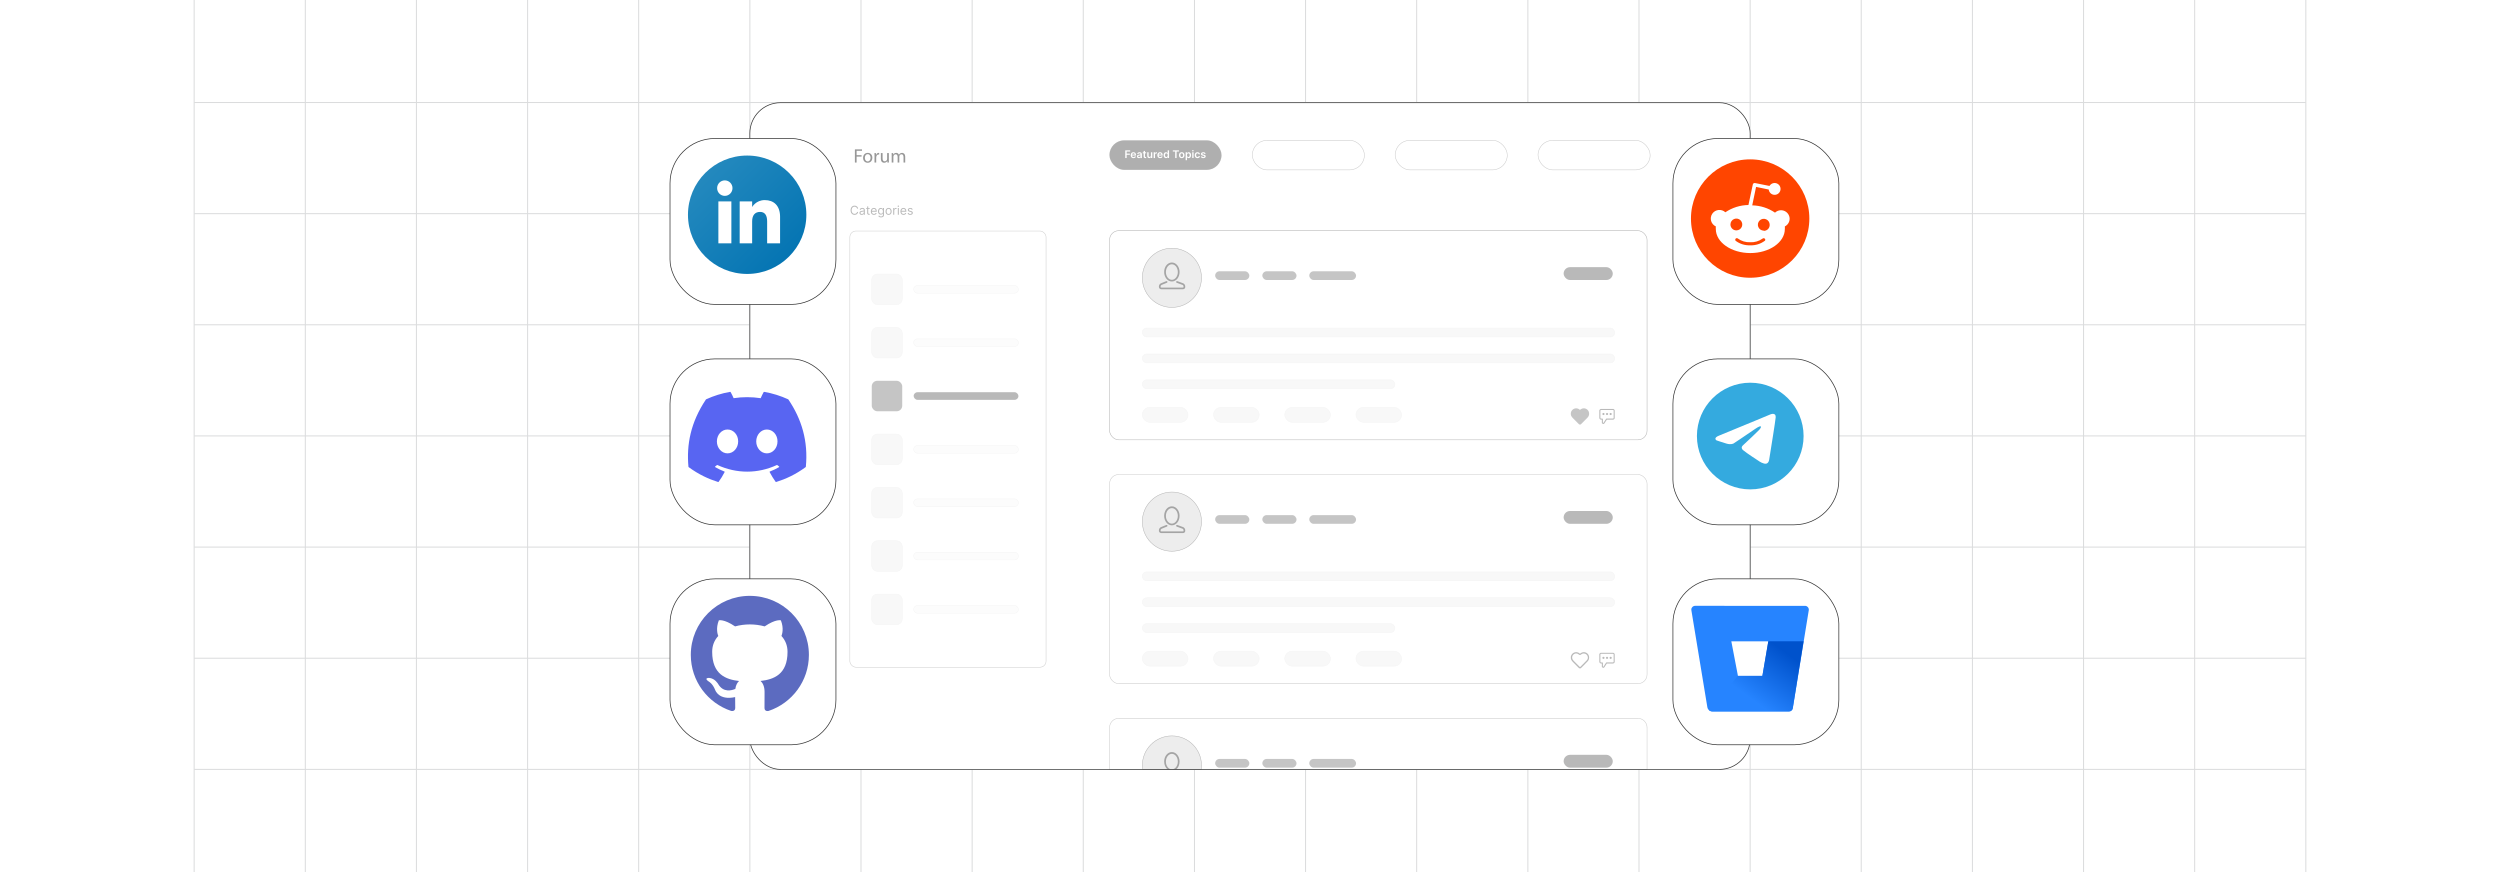 <?xml version="1.0" encoding="UTF-8"?><svg id="Layer_1" xmlns="http://www.w3.org/2000/svg" xmlns:xlink="http://www.w3.org/1999/xlink" viewBox="0 0 860 300"><defs><clipPath id="clippath"><rect y="-.038" width="860" height="300.076" fill="none" stroke-width="0"/></clipPath><filter id="drop-shadow-1" filterUnits="userSpaceOnUse"><feOffset dx="2" dy="2"/><feGaussianBlur result="blur" stdDeviation="3"/><feFlood flood-color="#333" flood-opacity=".07"/><feComposite in2="blur" operator="in"/><feComposite in="SourceGraphic"/></filter><filter id="drop-shadow-2" filterUnits="userSpaceOnUse"><feOffset dx="2" dy="2"/><feGaussianBlur result="blur-2" stdDeviation="3"/><feFlood flood-color="#333" flood-opacity=".07"/><feComposite in2="blur-2" operator="in"/><feComposite in="SourceGraphic"/></filter><filter id="drop-shadow-3" filterUnits="userSpaceOnUse"><feOffset dx="2" dy="2"/><feGaussianBlur result="blur-3" stdDeviation="3"/><feFlood flood-color="#333" flood-opacity=".07"/><feComposite in2="blur-3" operator="in"/><feComposite in="SourceGraphic"/></filter><filter id="drop-shadow-4" filterUnits="userSpaceOnUse"><feOffset dx="2" dy="2"/><feGaussianBlur result="blur-4" stdDeviation="3"/><feFlood flood-color="#333" flood-opacity=".07"/><feComposite in2="blur-4" operator="in"/><feComposite in="SourceGraphic"/></filter><filter id="drop-shadow-5" filterUnits="userSpaceOnUse"><feOffset dx="2" dy="2"/><feGaussianBlur result="blur-5" stdDeviation="3"/><feFlood flood-color="#333" flood-opacity=".07"/><feComposite in2="blur-5" operator="in"/><feComposite in="SourceGraphic"/></filter><filter id="drop-shadow-6" filterUnits="userSpaceOnUse"><feOffset dx="2" dy="2"/><feGaussianBlur result="blur-6" stdDeviation="3"/><feFlood flood-color="#333" flood-opacity=".07"/><feComposite in2="blur-6" operator="in"/><feComposite in="SourceGraphic"/></filter><linearGradient id="linear-gradient" x1="-1040.337" y1="964.977" x2="-1040.347" y2="964.967" gradientTransform="translate(2077795.439 1428684.473) scale(1996.634 -1480.305)" gradientUnits="userSpaceOnUse"><stop offset=".18" stop-color="#0052cc"/><stop offset="1" stop-color="#2684ff"/></linearGradient><linearGradient id="linear-gradient-2" x1="-1834.115" y1="-148.274" x2="-1828.379" y2="-154.01" gradientTransform="translate(9450.933 -684.945) scale(5.021 -5.021)" gradientUnits="userSpaceOnUse"><stop offset="0" stop-color="#2489be"/><stop offset="1" stop-color="#0575b3"/></linearGradient></defs><rect y="0" width="860" height="300" rx="5" ry="5" fill="#fff" stroke-width="0"/><rect y="0" width="860" height="300" rx="5" ry="5" fill="#fff" stroke-width="0"/><rect width="860" height="300" rx="5" ry="5" fill="#fff" stroke-width="0"/><rect width="860" height="300" rx="5" ry="5" fill="#fff" stroke-width="0"/><g clip-path="url(#clippath)"><rect y="-.038" width="860" height="300" rx="5" ry="5" fill="#fff" stroke-width="0"/><rect x="66.787" y="-2.966" width="726.419" height="305.872" fill="none" stroke="#dbdcdd" stroke-miterlimit="10" stroke-width=".353"/><polyline points="66.791 264.672 105.02 264.672 143.248 264.672 143.265 264.672 181.493 264.672 219.705 264.672 219.721 264.672 257.95 264.672 296.178 264.672 296.195 264.672 334.423 264.672 372.651 264.672 410.896 264.672 449.108 264.672 487.337 264.672 487.353 264.672 525.581 264.672 563.81 264.672 563.826 264.672 602.054 264.672 640.267 264.672 640.283 264.672 678.511 264.672 716.74 264.672 754.968 264.672 754.984 264.672 793.213 264.672" fill="none" stroke="#dbdcdd" stroke-miterlimit="10" stroke-width=".353"/><polyline points="66.791 226.428 105.02 226.428 143.248 226.428 143.265 226.428 181.493 226.428 219.705 226.428 219.721 226.428 257.95 226.428 296.178 226.428 296.195 226.428 334.423 226.428 372.651 226.428 410.896 226.428 449.108 226.428 487.337 226.428 487.353 226.428 525.581 226.428 563.81 226.428 563.826 226.428 602.054 226.428 640.267 226.428 640.283 226.428 678.511 226.428 716.74 226.428 754.968 226.428 754.984 226.428 793.213 226.428" fill="none" stroke="#dbdcdd" stroke-miterlimit="10" stroke-width=".353"/><polyline points="66.791 188.199 105.02 188.199 143.248 188.199 143.265 188.199 181.493 188.199 219.705 188.199 219.721 188.199 257.95 188.199 296.178 188.199 296.195 188.199 334.423 188.199 372.651 188.199 410.896 188.199 449.108 188.199 487.337 188.199 487.353 188.199 525.581 188.199 563.81 188.199 563.826 188.199 602.054 188.199 640.267 188.199 640.283 188.199 678.511 188.199 716.74 188.199 754.968 188.199 754.984 188.199 793.213 188.199" fill="none" stroke="#dbdcdd" stroke-miterlimit="10" stroke-width=".353"/><polyline points="66.791 149.954 105.02 149.954 143.248 149.954 143.265 149.954 181.493 149.954 219.705 149.954 219.721 149.954 257.95 149.954 296.178 149.954 296.195 149.954 334.423 149.954 372.651 149.954 410.896 149.954 449.108 149.954 487.337 149.954 487.353 149.954 525.581 149.954 563.81 149.954 563.826 149.954 602.054 149.954 640.267 149.954 640.283 149.954 678.511 149.954 716.74 149.954 754.968 149.954 754.984 149.954 793.213 149.954" fill="none" stroke="#dbdcdd" stroke-miterlimit="10" stroke-width=".353"/><polyline points="66.791 111.726 105.02 111.726 143.248 111.726 143.265 111.726 181.493 111.726 219.705 111.726 219.721 111.726 257.95 111.726 296.178 111.726 296.195 111.726 334.423 111.726 372.651 111.726 410.896 111.726 449.108 111.726 487.337 111.726 487.353 111.726 525.581 111.726 563.81 111.726 563.826 111.726 602.054 111.726 640.267 111.726 640.283 111.726 678.511 111.726 716.74 111.726 754.968 111.726 754.984 111.726 793.213 111.726" fill="none" stroke="#dbdcdd" stroke-miterlimit="10" stroke-width=".353"/><polyline points="66.791 73.498 105.02 73.498 143.248 73.498 143.265 73.498 181.493 73.498 219.705 73.498 219.721 73.498 257.95 73.498 296.178 73.498 296.195 73.498 334.423 73.498 372.651 73.498 410.896 73.498 449.108 73.498 487.337 73.498 487.353 73.498 525.581 73.498 563.81 73.498 563.826 73.498 602.054 73.498 640.267 73.498 640.283 73.498 678.511 73.498 716.74 73.498 754.968 73.498 754.984 73.498 793.213 73.498" fill="none" stroke="#dbdcdd" stroke-miterlimit="10" stroke-width=".353"/><polyline points="66.791 35.269 105.02 35.269 143.248 35.269 143.265 35.269 181.493 35.269 219.705 35.269 219.721 35.269 257.95 35.269 296.178 35.269 296.195 35.269 334.423 35.269 372.651 35.269 410.896 35.269 449.108 35.269 487.337 35.269 487.353 35.269 525.581 35.269 563.81 35.269 563.826 35.269 602.054 35.269 640.267 35.269 640.283 35.269 678.511 35.269 716.74 35.269 754.968 35.269 754.984 35.269 793.213 35.269" fill="none" stroke="#dbdcdd" stroke-miterlimit="10" stroke-width=".353"/><polyline points="754.966 -2.982 754.966 -2.966 754.966 35.273 754.966 73.498 754.966 111.722 754.966 111.738 754.966 149.947 754.966 188.202 754.966 226.427 754.966 264.666 754.966 302.906" fill="none" stroke="#dbdcdd" stroke-miterlimit="10" stroke-width=".353"/><polyline points="716.742 -2.982 716.742 -2.966 716.742 35.273 716.742 73.498 716.742 111.722 716.742 111.738 716.742 149.947 716.742 188.202 716.742 226.427 716.742 264.666 716.742 302.906" fill="none" stroke="#dbdcdd" stroke-miterlimit="10" stroke-width=".353"/><polyline points="678.517 -2.982 678.517 -2.966 678.517 35.273 678.517 73.498 678.517 111.722 678.517 111.738 678.517 149.947 678.517 188.202 678.517 226.427 678.517 264.666 678.517 302.906" fill="none" stroke="#dbdcdd" stroke-miterlimit="10" stroke-width=".353"/><polyline points="640.262 -2.982 640.262 -2.966 640.262 35.273 640.262 73.498 640.262 111.722 640.262 111.738 640.262 149.947 640.262 188.202 640.262 226.427 640.262 264.666 640.262 302.906" fill="none" stroke="#dbdcdd" stroke-miterlimit="10" stroke-width=".353"/><polyline points="602.053 -2.982 602.053 -2.966 602.053 35.273 602.053 73.498 602.053 111.722 602.053 111.738 602.053 149.947 602.053 188.202 602.053 226.427 602.053 264.666 602.053 302.906" fill="none" stroke="#dbdcdd" stroke-miterlimit="10" stroke-width=".353"/><polyline points="563.813 -2.982 563.813 -2.966 563.813 35.273 563.813 73.498 563.813 111.722 563.813 111.738 563.813 149.947 563.813 188.202 563.813 226.427 563.813 264.666 563.813 302.906" fill="none" stroke="#dbdcdd" stroke-miterlimit="10" stroke-width=".353"/><polyline points="525.588 -2.982 525.588 -2.966 525.588 35.273 525.588 73.498 525.588 111.722 525.588 111.738 525.588 149.947 525.588 188.202 525.588 226.427 525.588 264.666 525.588 302.906" fill="none" stroke="#dbdcdd" stroke-miterlimit="10" stroke-width=".353"/><polyline points="487.334 -2.982 487.334 -2.966 487.334 35.273 487.334 73.498 487.334 111.722 487.334 111.738 487.334 149.947 487.334 188.202 487.334 226.427 487.334 264.666 487.334 302.906" fill="none" stroke="#dbdcdd" stroke-miterlimit="10" stroke-width=".353"/><polyline points="449.109 -2.982 449.109 -2.966 449.109 35.273 449.109 73.498 449.109 111.722 449.109 111.738 449.109 149.947 449.109 188.202 449.109 226.427 449.109 264.666 449.109 302.906" fill="none" stroke="#dbdcdd" stroke-miterlimit="10" stroke-width=".353"/><polyline points="410.899 -2.982 410.899 -2.966 410.899 35.273 410.899 73.498 410.899 111.722 410.899 111.738 410.899 149.947 410.899 188.202 410.899 226.427 410.899 264.666 410.899 302.906" fill="none" stroke="#dbdcdd" stroke-miterlimit="10" stroke-width=".353"/><polyline points="372.645 -2.982 372.645 -2.966 372.645 35.273 372.645 73.498 372.645 111.722 372.645 111.738 372.645 149.947 372.645 188.202 372.645 226.427 372.645 264.666 372.645 302.906" fill="none" stroke="#dbdcdd" stroke-miterlimit="10" stroke-width=".353"/><polyline points="334.42 -2.982 334.42 -2.966 334.42 35.273 334.42 73.498 334.42 111.722 334.42 111.738 334.42 149.947 334.42 188.202 334.42 226.427 334.42 264.666 334.42 302.906" fill="none" stroke="#dbdcdd" stroke-miterlimit="10" stroke-width=".353"/><polyline points="296.18 -2.982 296.18 -2.966 296.18 35.273 296.18 73.498 296.18 111.722 296.18 111.738 296.18 149.947 296.18 188.202 296.18 226.427 296.18 264.666 296.18 302.906" fill="none" stroke="#dbdcdd" stroke-miterlimit="10" stroke-width=".353"/><polyline points="257.956 -2.982 257.956 -2.966 257.956 35.273 257.956 73.498 257.956 111.722 257.956 111.738 257.956 149.947 257.956 188.202 257.956 226.427 257.956 264.666 257.956 302.906" fill="none" stroke="#dbdcdd" stroke-miterlimit="10" stroke-width=".353"/><polyline points="219.701 -2.982 219.701 -2.966 219.701 35.273 219.701 73.498 219.701 111.722 219.701 111.738 219.701 149.947 219.701 188.202 219.701 226.427 219.701 264.666 219.701 302.906" fill="none" stroke="#dbdcdd" stroke-miterlimit="10" stroke-width=".353"/><polyline points="181.491 -2.982 181.491 -2.966 181.491 35.273 181.491 73.498 181.491 111.722 181.491 111.738 181.491 149.947 181.491 188.202 181.491 226.427 181.491 264.666 181.491 302.906" fill="none" stroke="#dbdcdd" stroke-miterlimit="10" stroke-width=".353"/><polyline points="143.252 -2.982 143.252 -2.966 143.252 35.273 143.252 73.498 143.252 111.722 143.252 111.738 143.252 149.947 143.252 188.202 143.252 226.427 143.252 264.666 143.252 302.906" fill="none" stroke="#dbdcdd" stroke-miterlimit="10" stroke-width=".353"/><polyline points="105.027 -2.982 105.027 -2.966 105.027 35.273 105.027 73.498 105.027 111.722 105.027 111.738 105.027 149.947 105.027 188.202 105.027 226.427 105.027 264.666 105.027 302.906" fill="none" stroke="#dbdcdd" stroke-miterlimit="10" stroke-width=".353"/></g><rect x="257.95" y="35.328" width="344.103" height="229.345" rx="10.55" ry="10.55" fill="#fff" stroke-width="0"/><g opacity=".55"><path d="M295.206,71.749h-.374c-.021-.108-.06-.202-.115-.284s-.121-.15-.199-.206c-.077-.056-.164-.098-.258-.126-.095-.028-.193-.043-.296-.043-.186,0-.356.047-.508.142-.15.094-.271.233-.359.417-.09.184-.134.41-.134.677,0,.268.044.493.134.677.089.184.209.323.359.417.151.094.321.142.508.142.102,0,.201-.014.296-.042.094-.028.181-.07.258-.126.078-.056.144-.124.199-.206s.094-.176.115-.283h.374c-.028.158-.079.299-.153.424-.075.124-.167.23-.277.317-.111.087-.234.153-.372.199-.137.045-.283.067-.44.067-.264,0-.497-.064-.702-.193-.205-.128-.367-.311-.484-.549-.117-.237-.177-.519-.177-.844s.06-.607.177-.844.279-.42.484-.549c.205-.128.439-.193.702-.193.156,0,.303.022.44.068.138.045.261.111.372.198.11.087.202.192.277.316.074.124.125.266.153.425Z" fill="gray" stroke-width="0"/><path d="M296.442,73.926c-.146,0-.279-.028-.399-.084-.119-.056-.215-.137-.285-.243s-.105-.234-.105-.385c0-.133.026-.241.079-.324.052-.083.122-.148.209-.195.088-.047.185-.083.29-.106.106-.023.213-.043.32-.057.142-.018.256-.032.344-.042.088-.009.152-.026.192-.049.041-.023.061-.064.061-.121v-.012c0-.148-.041-.264-.121-.347-.081-.083-.204-.123-.367-.123-.17,0-.304.037-.4.111-.096.075-.164.154-.203.238l-.338-.121c.06-.141.142-.251.242-.33.101-.079.212-.134.332-.166s.238-.047.354-.047c.074,0,.16.009.257.026.098.018.191.053.282.107.091.055.167.136.228.246.06.109.09.256.09.44v1.526h-.355v-.314h-.019c-.023.05-.065.104-.12.161-.057.057-.132.106-.225.146-.094.04-.208.06-.343.06ZM296.497,73.607c.141,0,.26-.028.356-.083s.17-.127.22-.214.075-.179.075-.276v-.326c-.016.018-.048.035-.099.049s-.109.027-.175.038c-.066.01-.13.019-.191.027-.062.008-.112.014-.15.019-.093.012-.179.031-.259.058-.08.026-.144.066-.192.119-.049.053-.073.124-.073.215,0,.123.046.217.138.28.092.062.209.094.351.094Z" fill="gray" stroke-width="0"/><path d="M299.162,71.556v.302h-1.2v-.302h1.2ZM298.311,71.001h.355v2.207c0,.101.016.176.045.226s.067.083.114.1.097.025.148.025c.039,0,.071-.002.097-.007s.045-.008.06-.011l.072.319c-.024.009-.058.019-.101.028-.044.01-.099.015-.165.015-.101,0-.198-.022-.295-.065-.096-.043-.175-.109-.237-.198-.064-.088-.095-.2-.095-.335v-2.304Z" fill="gray" stroke-width="0"/><path d="M300.646,73.92c-.224,0-.416-.05-.577-.148-.161-.099-.285-.238-.372-.416-.087-.178-.131-.386-.131-.623s.044-.447.131-.628c.087-.182.208-.323.364-.425s.34-.153.549-.153c.12,0,.239.02.357.06.117.04.225.105.32.195.097.09.174.209.231.356.057.148.086.33.086.546v.151h-1.785v-.308h1.423c0-.131-.025-.248-.077-.35s-.126-.183-.221-.243c-.095-.059-.207-.089-.335-.089-.142,0-.265.035-.367.105-.103.07-.183.161-.237.272-.056.112-.083.231-.083.359v.205c0,.175.03.323.091.444s.145.213.254.276c.108.063.235.094.379.094.093,0,.178-.013.254-.04.076-.026.142-.066.196-.121.056-.054.099-.121.129-.201l.344.097c-.037.117-.098.219-.183.307-.086.088-.191.156-.316.205-.126.049-.268.073-.424.073Z" fill="gray" stroke-width="0"/><path d="M303.082,74.788c-.172,0-.32-.021-.443-.065-.124-.044-.227-.101-.309-.172s-.146-.146-.195-.227l.283-.199c.032.042.073.09.122.145.05.055.117.102.203.143s.199.061.339.061c.186,0,.341-.045.463-.136.121-.09.182-.232.182-.425v-.47h-.029c-.026.043-.064.094-.111.156-.048.061-.116.116-.205.164s-.209.072-.359.072c-.188,0-.354-.044-.503-.133s-.266-.217-.352-.386-.129-.374-.129-.615c0-.237.042-.444.125-.621.084-.176.2-.313.349-.41.148-.097.32-.145.516-.145.15,0,.271.025.359.074.089.05.157.106.205.169.048.063.085.114.111.155h.036v-.368h.344v2.382c0,.199-.045.361-.135.486-.091.125-.211.217-.362.276-.151.059-.319.088-.504.088ZM303.069,73.516c.143,0,.264-.033.362-.098.099-.065.173-.16.225-.282.051-.123.077-.269.077-.44,0-.167-.025-.315-.076-.442-.05-.127-.124-.228-.223-.3-.099-.072-.22-.108-.365-.108-.15,0-.275.038-.376.115-.1.076-.175.179-.225.308-.05.128-.074.271-.074.428,0,.161.025.303.076.426s.126.22.226.29c.101.07.225.104.373.104Z" fill="gray" stroke-width="0"/><path d="M305.676,73.92c-.209,0-.393-.05-.55-.149s-.28-.239-.368-.417c-.088-.179-.132-.388-.132-.627,0-.241.044-.452.132-.631.088-.18.211-.32.368-.419s.341-.149.55-.149.392.049.55.149c.157.1.279.239.367.419.088.18.132.39.132.631,0,.239-.044.448-.132.627-.088.179-.21.318-.367.417-.158.1-.341.149-.55.149ZM305.676,73.6c.158,0,.289-.041.392-.122s.179-.189.228-.321c.05-.132.074-.276.074-.431s-.024-.299-.074-.433c-.049-.134-.125-.242-.228-.324-.102-.082-.233-.123-.392-.123-.159,0-.29.042-.393.123-.102.083-.178.19-.228.324-.049.134-.073.278-.073.433s.024.299.073.431c.05.133.125.24.228.321s.233.122.393.122Z" fill="gray" stroke-width="0"/><path d="M307.266,73.872v-2.316h.344v.35h.024c.042-.115.119-.207.23-.279.11-.071.235-.107.374-.107.025,0,.059.001.098.002s.069.002.089.005v.362c-.012-.003-.039-.008-.082-.015-.043-.006-.088-.01-.135-.01-.112,0-.213.023-.301.07s-.157.111-.208.193-.076.175-.076.28v1.465h-.356Z" fill="gray" stroke-width="0"/><path d="M309.028,71.17c-.069,0-.129-.023-.179-.071s-.075-.104-.075-.17.025-.123.075-.17.109-.071.179-.071.129.023.179.071.074.104.074.17-.024.123-.074.17-.109.071-.179.071ZM308.846,73.872v-2.316h.356v2.316h-.356Z" fill="gray" stroke-width="0"/><path d="M310.825,73.92c-.224,0-.416-.05-.577-.148-.161-.099-.285-.238-.372-.416-.087-.178-.131-.386-.131-.623s.044-.447.131-.628c.087-.182.208-.323.364-.425s.34-.153.549-.153c.12,0,.239.02.357.06.117.04.225.105.32.195.097.09.174.209.231.356.057.148.086.33.086.546v.151h-1.785v-.308h1.423c0-.131-.025-.248-.077-.35s-.126-.183-.221-.243c-.095-.059-.207-.089-.335-.089-.142,0-.265.035-.367.105-.103.07-.183.161-.237.272-.056.112-.083.231-.083.359v.205c0,.175.03.323.091.444s.145.213.254.276c.108.063.235.094.379.094.093,0,.178-.013.254-.04.076-.026.142-.066.196-.121.056-.054.099-.121.129-.201l.344.097c-.037.117-.098.219-.183.307-.086.088-.191.156-.316.205-.126.049-.268.073-.424.073Z" fill="gray" stroke-width="0"/><path d="M313.967,72.075l-.319.091c-.021-.053-.05-.105-.088-.156-.039-.051-.092-.093-.158-.126s-.151-.05-.255-.05c-.142,0-.259.033-.353.098-.094.065-.141.147-.141.246,0,.089.032.159.097.21s.165.094.302.128l.344.085c.207.05.36.127.462.23s.152.235.152.397c0,.133-.037.252-.113.356s-.182.187-.317.248c-.136.06-.294.09-.474.09-.236,0-.432-.051-.586-.154-.155-.102-.253-.252-.295-.449l.338-.085c.032.124.094.218.184.28.09.062.208.094.353.094.166,0,.298-.036.396-.106.099-.071.147-.156.147-.255,0-.081-.028-.148-.085-.203-.056-.055-.143-.096-.259-.123l-.387-.091c-.212-.05-.367-.128-.466-.234-.1-.106-.148-.239-.148-.399,0-.13.036-.246.11-.347.074-.1.175-.179.303-.236.129-.058.274-.086.436-.086.23,0,.409.05.541.15.131.101.225.233.279.398Z" fill="gray" stroke-width="0"/><rect x="292.347" y="79.475" width="67.496" height="150.049" rx="2.101" ry="2.101" fill="#fff" stroke="#9e9e9e" stroke-miterlimit="10" stroke-width=".164"/><rect x="299.882" y="94.294" width="10.485" height="10.485" rx="1.91" ry="1.91" fill="#f2f2f2" stroke="#eaeaea" stroke-miterlimit="10" stroke-width=".164"/><rect x="314.299" y="98.226" width="36.041" height="2.621" rx="1.311" ry="1.311" fill="#fafafa" stroke="#eaeaea" stroke-miterlimit="10" stroke-width=".164"/><rect x="299.882" y="112.643" width="10.485" height="10.485" rx="1.91" ry="1.91" fill="#f2f2f2" stroke="#eaeaea" stroke-miterlimit="10" stroke-width=".164"/><rect x="314.299" y="116.575" width="36.041" height="2.621" rx="1.311" ry="1.311" fill="#fafafa" stroke="#eaeaea" stroke-miterlimit="10" stroke-width=".164"/><rect x="299.882" y="130.991" width="10.485" height="10.485" rx="1.91" ry="1.91" fill="#969696" stroke-width="0"/><rect x="314.299" y="134.923" width="36.041" height="2.621" rx="1.311" ry="1.311" fill="gray" stroke-width="0"/><rect x="299.882" y="149.34" width="10.485" height="10.485" rx="1.91" ry="1.91" fill="#f2f2f2" stroke="#eaeaea" stroke-miterlimit="10" stroke-width=".164"/><rect x="314.299" y="153.272" width="36.041" height="2.621" rx="1.311" ry="1.311" fill="#fafafa" stroke="#eaeaea" stroke-miterlimit="10" stroke-width=".164"/><rect x="299.882" y="167.688" width="10.485" height="10.485" rx="1.91" ry="1.91" fill="#f2f2f2" stroke="#eaeaea" stroke-miterlimit="10" stroke-width=".164"/><rect x="314.299" y="171.62" width="36.041" height="2.621" rx="1.311" ry="1.311" fill="#fafafa" stroke="#eaeaea" stroke-miterlimit="10" stroke-width=".164"/><rect x="299.882" y="186.036" width="10.485" height="10.485" rx="1.91" ry="1.91" fill="#f2f2f2" stroke="#eaeaea" stroke-miterlimit="10" stroke-width=".164"/><rect x="314.299" y="189.968" width="36.041" height="2.621" rx="1.311" ry="1.311" fill="#fafafa" stroke="#eaeaea" stroke-miterlimit="10" stroke-width=".164"/><rect x="299.882" y="204.385" width="10.485" height="10.485" rx="1.91" ry="1.91" fill="#f2f2f2" stroke="#eaeaea" stroke-miterlimit="10" stroke-width=".164"/><rect x="314.299" y="208.317" width="36.041" height="2.621" rx="1.311" ry="1.311" fill="#fafafa" stroke="#eaeaea" stroke-miterlimit="10" stroke-width=".164"/><rect x="381.697" y="79.353" width="184.892" height="71.952" rx="3.162" ry="3.162" fill="#fff" stroke="#707070" stroke-miterlimit="10" stroke-width=".175"/><rect x="392.96" y="112.864" width="162.489" height="3.036" rx="1.492" ry="1.492" fill="#f2f2f2" stroke="#eaeaea" stroke-miterlimit="10" stroke-width=".177"/><rect x="392.96" y="121.77" width="162.489" height="3.036" rx="1.492" ry="1.492" fill="#f2f2f2" stroke="#eaeaea" stroke-miterlimit="10" stroke-width=".177"/><rect x="392.96" y="130.676" width="86.875" height="3.036" rx="1.492" ry="1.492" fill="#f2f2f2" stroke="#eaeaea" stroke-miterlimit="10" stroke-width=".177"/><path d="M413.315,95.567c0,3.191-1.468,6.037-3.764,7.902-1.75,1.424-3.982,2.278-6.413,2.278s-4.663-.853-6.413-2.278c-2.296-1.864-3.764-4.711-3.764-7.902,0-5.62,4.557-10.177,10.177-10.177s10.177,4.557,10.177,10.177Z" fill="#dedede" stroke="#707070" stroke-miterlimit="10" stroke-width=".164"/><rect x="418.011" y="93.317" width="11.758" height="3.002" rx="1.501" ry="1.501" fill="#969696" stroke-width="0"/><rect x="434.244" y="93.317" width="11.758" height="3.002" rx="1.501" ry="1.501" fill="#969696" stroke-width="0"/><rect x="450.39" y="93.317" width="16.096" height="3.002" rx="1.501" ry="1.501" fill="#969696" stroke-width="0"/><rect x="537.89" y="91.901" width="16.904" height="4.419" rx="2.209" ry="2.209" fill="gray" stroke-width="0"/><rect x="392.96" y="140.133" width="15.703" height="5.137" rx="2.568" ry="2.568" fill="#f2f2f2" stroke="#eaeaea" stroke-miterlimit="10" stroke-width=".164"/><rect x="417.457" y="140.133" width="15.703" height="5.137" rx="2.568" ry="2.568" fill="#f2f2f2" stroke="#eaeaea" stroke-miterlimit="10" stroke-width=".164"/><rect x="441.955" y="140.133" width="15.703" height="5.137" rx="2.568" ry="2.568" fill="#f2f2f2" stroke="#eaeaea" stroke-miterlimit="10" stroke-width=".164"/><rect x="466.452" y="140.133" width="15.703" height="5.137" rx="2.568" ry="2.568" fill="#f2f2f2" stroke="#eaeaea" stroke-miterlimit="10" stroke-width=".164"/><path d="M546.215,142.105c-.098-.668-.688-1.186-1.383-1.186-.21,0-.406.046-.596.124-.098.059-.197.131-.308.197-.059.046-.124.085-.183.124-.026.02-.124.072-.249.072-.098,0-.223-.026-.334-.138-.269-.256-.616-.393-.963-.393-.236,0-.485.072-.695.197-.505.295-.767.865-.668,1.435.052.321.21.596.472.865.583.583,1.586,1.599,2.143,2.156.033.033.059.033.072.033.013,0,.046,0,.072-.033.249-.249,1.501-1.514,2.215-2.241.334-.347.472-.741.406-1.212Z" fill="#969696" stroke-width="0"/><path d="M546.117,143.652c-.603.616-1.645,1.671-2.221,2.241-.092.111-.249.17-.387.17s-.282-.059-.393-.17c-.557-.557-1.56-1.573-2.143-2.156-.308-.321-.531-.681-.603-1.114-.138-.754.229-1.52.898-1.913.288-.164.609-.249.93-.249.459,0,.904.183,1.271.518.013,0,.026.013.026.013.177-.111.347-.236.531-.334.262-.138.544-.197.806-.197.878,0,1.697.642,1.809,1.592.085.609-.092,1.153-.524,1.599Z" fill="#969696" stroke-width="0"/><path d="M551.588,142.059c-.203,0-.373.157-.373.36,0,.21.17.367.373.367s.373-.157.373-.367c0-.203-.17-.36-.373-.36ZM552.827,142.059c-.203,0-.373.157-.373.36,0,.21.17.367.373.367s.373-.157.373-.367c0-.203-.17-.36-.373-.36ZM554.065,142.059c-.203,0-.373.157-.373.36,0,.21.17.367.373.367s.373-.157.373-.367c0-.203-.17-.36-.373-.36ZM554.065,142.059c-.203,0-.373.157-.373.36,0,.21.17.367.373.367s.373-.157.373-.367c0-.203-.17-.36-.373-.36ZM552.827,142.059c-.203,0-.373.157-.373.36,0,.21.17.367.373.367s.373-.157.373-.367c0-.203-.17-.36-.373-.36ZM551.588,142.059c-.203,0-.373.157-.373.36,0,.21.17.367.373.367s.373-.157.373-.367c0-.203-.17-.36-.373-.36ZM551.588,142.059c-.203,0-.373.157-.373.36,0,.21.17.367.373.367s.373-.157.373-.367c0-.203-.17-.36-.373-.36ZM552.827,142.059c-.203,0-.373.157-.373.36,0,.21.17.367.373.367s.373-.157.373-.367c0-.203-.17-.36-.373-.36ZM554.065,142.059c-.203,0-.373.157-.373.36,0,.21.17.367.373.367s.373-.157.373-.367c0-.203-.17-.36-.373-.36ZM554.065,142.059c-.203,0-.373.157-.373.36,0,.21.17.367.373.367s.373-.157.373-.367c0-.203-.17-.36-.373-.36ZM552.827,142.059c-.203,0-.373.157-.373.36,0,.21.17.367.373.367s.373-.157.373-.367c0-.203-.17-.36-.373-.36ZM551.588,142.059c-.203,0-.373.157-.373.36,0,.21.17.367.373.367s.373-.157.373-.367c0-.203-.17-.36-.373-.36ZM551.588,142.059c-.203,0-.373.157-.373.36,0,.21.17.367.373.367s.373-.157.373-.367c0-.203-.17-.36-.373-.36ZM552.827,142.059c-.203,0-.373.157-.373.36,0,.21.17.367.373.367s.373-.157.373-.367c0-.203-.17-.36-.373-.36ZM554.065,142.059c-.203,0-.373.157-.373.36,0,.21.17.367.373.367s.373-.157.373-.367c0-.203-.17-.36-.373-.36ZM554.065,142.059c-.203,0-.373.157-.373.36,0,.21.17.367.373.367s.373-.157.373-.367c0-.203-.17-.36-.373-.36ZM552.827,142.059c-.203,0-.373.157-.373.36,0,.21.17.367.373.367s.373-.157.373-.367c0-.203-.17-.36-.373-.36ZM551.588,142.059c-.203,0-.373.157-.373.36,0,.21.17.367.373.367s.373-.157.373-.367c0-.203-.17-.36-.373-.36ZM555.435,141.142c0-.026-.007-.046-.02-.085-.066-.19-.216-.328-.432-.373h-.013l-.046-.007h-4.22l-.046.007h-.02c-.216.059-.387.203-.446.419v.013l-.026.059v2.51c0,.131,0,.144.013.177.059.256.262.459.511.491.046.013.092.013.203.013h.138v1.029c0,.197.183.38.373.432.039.013.079.026.124.026.164,0,.295-.072.387-.21.544-.839.754-1.147.832-1.271h2.097c.21,0,.38-.111.505-.282.033-.046.052-.105.079-.144l.02-.059v-2.706l-.013-.039ZM555.094,143.783c0,.033-.007.072-.033.092-.046.079-.111.111-.203.111h-2.202c-.092,0-.151.046-.183.118-.02.066-.577.898-.858,1.33-.026.033-.046.039-.085.039h-.066c-.046-.007-.066-.039-.066-.079v-1.245c-.026-.079-.105-.138-.183-.138h-.465c-.105-.026-.183-.092-.203-.197,0,0-.013-.249-.013-.256v-2.293q.013-.013.013-.026c.02-.098.079-.17.177-.19,0-.013.013-.013.026-.013h4.141c.092.02.164.066.197.157,0,.013.007.026.007.033v2.556ZM554.065,142.059c-.203,0-.373.157-.373.36,0,.21.17.367.373.367s.373-.157.373-.367c0-.203-.17-.36-.373-.36ZM552.827,142.059c-.203,0-.373.157-.373.36,0,.21.17.367.373.367s.373-.157.373-.367c0-.203-.17-.36-.373-.36ZM551.588,142.059c-.203,0-.373.157-.373.36,0,.21.17.367.373.367s.373-.157.373-.367c0-.203-.17-.36-.373-.36ZM551.588,142.059c-.203,0-.373.157-.373.36,0,.21.17.367.373.367s.373-.157.373-.367c0-.203-.17-.36-.373-.36ZM552.827,142.059c-.203,0-.373.157-.373.36,0,.21.17.367.373.367s.373-.157.373-.367c0-.203-.17-.36-.373-.36ZM554.065,142.059c-.203,0-.373.157-.373.36,0,.21.17.367.373.367s.373-.157.373-.367c0-.203-.17-.36-.373-.36ZM554.065,142.059c-.203,0-.373.157-.373.36,0,.21.17.367.373.367s.373-.157.373-.367c0-.203-.17-.36-.373-.36ZM552.827,142.059c-.203,0-.373.157-.373.36,0,.21.17.367.373.367s.373-.157.373-.367c0-.203-.17-.36-.373-.36ZM551.588,142.059c-.203,0-.373.157-.373.36,0,.21.17.367.373.367s.373-.157.373-.367c0-.203-.17-.36-.373-.36ZM551.588,142.059c-.203,0-.373.157-.373.36,0,.21.17.367.373.367s.373-.157.373-.367c0-.203-.17-.36-.373-.36ZM552.827,142.059c-.203,0-.373.157-.373.36,0,.21.17.367.373.367s.373-.157.373-.367c0-.203-.17-.36-.373-.36ZM554.065,142.059c-.203,0-.373.157-.373.36,0,.21.17.367.373.367s.373-.157.373-.367c0-.203-.17-.36-.373-.36ZM554.065,142.059c-.203,0-.373.157-.373.36,0,.21.17.367.373.367s.373-.157.373-.367c0-.203-.17-.36-.373-.36ZM552.827,142.059c-.203,0-.373.157-.373.36,0,.21.17.367.373.367s.373-.157.373-.367c0-.203-.17-.36-.373-.36ZM551.588,142.059c-.203,0-.373.157-.373.36,0,.21.17.367.373.367s.373-.157.373-.367c0-.203-.17-.36-.373-.36Z" fill="gray" stroke-width="0"/><rect x="381.697" y="163.232" width="184.892" height="71.952" rx="3.162" ry="3.162" fill="#fff" stroke="#9e9e9e" stroke-miterlimit="10" stroke-width=".175"/><rect x="392.96" y="196.743" width="162.489" height="3.036" rx="1.492" ry="1.492" fill="#f2f2f2" stroke="#eaeaea" stroke-miterlimit="10" stroke-width=".177"/><rect x="392.96" y="205.648" width="162.489" height="3.036" rx="1.492" ry="1.492" fill="#f2f2f2" stroke="#eaeaea" stroke-miterlimit="10" stroke-width=".177"/><rect x="392.96" y="214.554" width="86.875" height="3.036" rx="1.492" ry="1.492" fill="#f2f2f2" stroke="#eaeaea" stroke-miterlimit="10" stroke-width=".177"/><path d="M413.315,179.445c0,3.191-1.468,6.037-3.764,7.902-1.75,1.424-3.982,2.278-6.413,2.278s-4.663-.853-6.413-2.278c-2.296-1.864-3.764-4.711-3.764-7.902,0-5.62,4.557-10.177,10.177-10.177s10.177,4.557,10.177,10.177Z" fill="#dedede" stroke="#707070" stroke-miterlimit="10" stroke-width=".164"/><rect x="418.011" y="177.195" width="11.758" height="3.002" rx="1.501" ry="1.501" fill="#969696" stroke-width="0"/><rect x="434.244" y="177.195" width="11.758" height="3.002" rx="1.501" ry="1.501" fill="#969696" stroke-width="0"/><rect x="450.39" y="177.195" width="16.096" height="3.002" rx="1.501" ry="1.501" fill="#969696" stroke-width="0"/><rect x="537.89" y="175.779" width="16.904" height="4.419" rx="2.209" ry="2.209" fill="gray" stroke-width="0"/><rect x="392.96" y="224.011" width="15.703" height="5.137" rx="2.568" ry="2.568" fill="#f2f2f2" stroke="#eaeaea" stroke-miterlimit="10" stroke-width=".164"/><rect x="417.457" y="224.011" width="15.703" height="5.137" rx="2.568" ry="2.568" fill="#f2f2f2" stroke="#eaeaea" stroke-miterlimit="10" stroke-width=".164"/><rect x="441.955" y="224.011" width="15.703" height="5.137" rx="2.568" ry="2.568" fill="#f2f2f2" stroke="#eaeaea" stroke-miterlimit="10" stroke-width=".164"/><rect x="466.452" y="224.011" width="15.703" height="5.137" rx="2.568" ry="2.568" fill="#f2f2f2" stroke="#eaeaea" stroke-miterlimit="10" stroke-width=".164"/><path d="M546.641,225.931c-.111-.95-.931-1.592-1.809-1.592-.262,0-.544.059-.806.197-.183.098-.347.223-.531.334,0,0-.013-.013-.026-.013-.367-.334-.813-.518-1.271-.518-.321,0-.642.085-.93.249-.668.393-1.035,1.16-.891,1.913.066.432.288.793.596,1.114.583.583,1.586,1.599,2.143,2.156.111.118.256.17.393.17s.295-.052.393-.17c.57-.57,1.612-1.625,2.215-2.241.432-.446.609-.99.524-1.599ZM545.808,227.196c-.714.727-1.966,1.992-2.215,2.241-.026.033-.059.033-.072.033-.013,0-.039,0-.072-.033-.557-.557-1.56-1.573-2.143-2.156-.262-.269-.419-.544-.472-.865-.098-.57.164-1.14.668-1.435.21-.124.459-.197.695-.197.347,0,.695.138.963.393.111.111.236.138.334.138.124,0,.223-.052.249-.072.059-.039.124-.079.183-.124.111-.066.21-.138.308-.197.19-.079.387-.124.596-.124.695,0,1.284.518,1.383,1.186.066.472-.072.865-.406,1.212Z" fill="gray" stroke-width="0"/><path d="M551.588,225.938c-.203,0-.373.157-.373.36,0,.21.17.367.373.367s.373-.157.373-.367c0-.203-.17-.36-.373-.36ZM552.827,225.938c-.203,0-.373.157-.373.36,0,.21.17.367.373.367s.373-.157.373-.367c0-.203-.17-.36-.373-.36ZM554.065,225.938c-.203,0-.373.157-.373.36,0,.21.17.367.373.367s.373-.157.373-.367c0-.203-.17-.36-.373-.36ZM554.065,225.938c-.203,0-.373.157-.373.36,0,.21.17.367.373.367s.373-.157.373-.367c0-.203-.17-.36-.373-.36ZM552.827,225.938c-.203,0-.373.157-.373.36,0,.21.17.367.373.367s.373-.157.373-.367c0-.203-.17-.36-.373-.36ZM551.588,225.938c-.203,0-.373.157-.373.36,0,.21.17.367.373.367s.373-.157.373-.367c0-.203-.17-.36-.373-.36ZM551.588,225.938c-.203,0-.373.157-.373.36,0,.21.17.367.373.367s.373-.157.373-.367c0-.203-.17-.36-.373-.36ZM552.827,225.938c-.203,0-.373.157-.373.36,0,.21.17.367.373.367s.373-.157.373-.367c0-.203-.17-.36-.373-.36ZM554.065,225.938c-.203,0-.373.157-.373.36,0,.21.17.367.373.367s.373-.157.373-.367c0-.203-.17-.36-.373-.36ZM554.065,225.938c-.203,0-.373.157-.373.36,0,.21.17.367.373.367s.373-.157.373-.367c0-.203-.17-.36-.373-.36ZM552.827,225.938c-.203,0-.373.157-.373.36,0,.21.17.367.373.367s.373-.157.373-.367c0-.203-.17-.36-.373-.36ZM551.588,225.938c-.203,0-.373.157-.373.36,0,.21.17.367.373.367s.373-.157.373-.367c0-.203-.17-.36-.373-.36ZM551.588,225.938c-.203,0-.373.157-.373.36,0,.21.17.367.373.367s.373-.157.373-.367c0-.203-.17-.36-.373-.36ZM552.827,225.938c-.203,0-.373.157-.373.36,0,.21.17.367.373.367s.373-.157.373-.367c0-.203-.17-.36-.373-.36ZM554.065,225.938c-.203,0-.373.157-.373.36,0,.21.17.367.373.367s.373-.157.373-.367c0-.203-.17-.36-.373-.36ZM554.065,225.938c-.203,0-.373.157-.373.36,0,.21.17.367.373.367s.373-.157.373-.367c0-.203-.17-.36-.373-.36ZM552.827,225.938c-.203,0-.373.157-.373.36,0,.21.17.367.373.367s.373-.157.373-.367c0-.203-.17-.36-.373-.36ZM551.588,225.938c-.203,0-.373.157-.373.36,0,.21.17.367.373.367s.373-.157.373-.367c0-.203-.17-.36-.373-.36ZM555.435,225.02c0-.026-.007-.046-.02-.085-.066-.19-.216-.328-.432-.373h-.013l-.046-.007h-4.22l-.046.007h-.02c-.216.059-.387.203-.446.419v.013l-.026.059v2.51c0,.131,0,.144.013.177.059.256.262.459.511.491.046.013.092.013.203.013h.138v1.029c0,.197.183.38.373.432.039.013.079.026.124.026.164,0,.295-.072.387-.21.544-.839.754-1.147.832-1.271h2.097c.21,0,.38-.111.505-.282.033-.046.052-.105.079-.144l.02-.059v-2.706l-.013-.039ZM555.094,227.661c0,.033-.007.072-.033.092-.046.079-.111.111-.203.111h-2.202c-.092,0-.151.046-.183.118-.02.066-.577.898-.858,1.33-.026.033-.046.039-.085.039h-.066c-.046-.007-.066-.039-.066-.079v-1.245c-.026-.079-.105-.138-.183-.138h-.465c-.105-.026-.183-.092-.203-.197,0,0-.013-.249-.013-.256v-2.293q.013-.013.013-.026c.02-.098.079-.17.177-.19,0-.013.013-.013.026-.013h4.141c.092.02.164.066.197.157,0,.013.007.026.007.033v2.556ZM554.065,225.938c-.203,0-.373.157-.373.36,0,.21.17.367.373.367s.373-.157.373-.367c0-.203-.17-.36-.373-.36ZM552.827,225.938c-.203,0-.373.157-.373.36,0,.21.17.367.373.367s.373-.157.373-.367c0-.203-.17-.36-.373-.36ZM551.588,225.938c-.203,0-.373.157-.373.36,0,.21.17.367.373.367s.373-.157.373-.367c0-.203-.17-.36-.373-.36ZM551.588,225.938c-.203,0-.373.157-.373.36,0,.21.17.367.373.367s.373-.157.373-.367c0-.203-.17-.36-.373-.36ZM552.827,225.938c-.203,0-.373.157-.373.36,0,.21.17.367.373.367s.373-.157.373-.367c0-.203-.17-.36-.373-.36ZM554.065,225.938c-.203,0-.373.157-.373.36,0,.21.17.367.373.367s.373-.157.373-.367c0-.203-.17-.36-.373-.36ZM554.065,225.938c-.203,0-.373.157-.373.36,0,.21.17.367.373.367s.373-.157.373-.367c0-.203-.17-.36-.373-.36ZM552.827,225.938c-.203,0-.373.157-.373.36,0,.21.17.367.373.367s.373-.157.373-.367c0-.203-.17-.36-.373-.36ZM551.588,225.938c-.203,0-.373.157-.373.36,0,.21.17.367.373.367s.373-.157.373-.367c0-.203-.17-.36-.373-.36ZM551.588,225.938c-.203,0-.373.157-.373.36,0,.21.17.367.373.367s.373-.157.373-.367c0-.203-.17-.36-.373-.36ZM552.827,225.938c-.203,0-.373.157-.373.36,0,.21.17.367.373.367s.373-.157.373-.367c0-.203-.17-.36-.373-.36ZM554.065,225.938c-.203,0-.373.157-.373.36,0,.21.17.367.373.367s.373-.157.373-.367c0-.203-.17-.36-.373-.36ZM554.065,225.938c-.203,0-.373.157-.373.36,0,.21.17.367.373.367s.373-.157.373-.367c0-.203-.17-.36-.373-.36ZM552.827,225.938c-.203,0-.373.157-.373.36,0,.21.17.367.373.367s.373-.157.373-.367c0-.203-.17-.36-.373-.36ZM551.588,225.938c-.203,0-.373.157-.373.36,0,.21.17.367.373.367s.373-.157.373-.367c0-.203-.17-.36-.373-.36Z" fill="gray" stroke-width="0"/><path d="M566.588,250.275v14.397h-184.893v-14.397c0-1.75,1.415-3.165,3.165-3.165h178.569c1.743,0,3.159,1.415,3.159,3.165Z" fill="#fff" stroke="#9e9e9e" stroke-miterlimit="10" stroke-width=".175"/><path d="M413.313,263.322c0,.459-.033.911-.092,1.35h-20.17c-.059-.439-.092-.891-.092-1.35,0-5.622,4.554-10.177,10.177-10.177s10.177,4.554,10.177,10.177Z" fill="#dedede" stroke="#707070" stroke-miterlimit="10" stroke-width=".164"/><rect x="418.011" y="261.074" width="11.758" height="3.002" rx="1.501" ry="1.501" fill="#969696" stroke-width="0"/><rect x="434.244" y="261.074" width="11.758" height="3.002" rx="1.501" ry="1.501" fill="#969696" stroke-width="0"/><rect x="450.39" y="261.074" width="16.096" height="3.002" rx="1.501" ry="1.501" fill="#969696" stroke-width="0"/><rect x="537.89" y="259.657" width="16.904" height="4.419" rx="2.209" ry="2.209" fill="gray" stroke-width="0"/><path d="M406.861,99.506h-7.303c-.49,0-.89-.309-.89-.781v-.218c0-.454.327-.926.745-1.072l1.798-.727c.145-.054.327.018.382.182.054.145-.018.327-.182.382l-1.798.727c-.182.073-.363.309-.363.509v.218c0,.164.127.2.291.2h7.303c.164,0,.291-.036.291-.2v-.218c0-.2-.164-.454-.363-.509l-1.998-.727c-.145-.054-.236-.218-.182-.382.054-.145.218-.236.382-.182l1.998.727c.418.145.745.618.745,1.072v.218c.036.49-.363.781-.854.781ZM403.119,96.836c-1.453,0-2.652-1.453-2.652-3.27s1.181-3.27,2.652-3.27c1.453,0,2.652,1.453,2.652,3.27s-1.181,3.27-2.652,3.27ZM403.119,90.914c-1.126,0-2.053,1.199-2.053,2.67s.926,2.67,2.053,2.67,2.053-1.199,2.053-2.67-.908-2.67-2.053-2.67Z" fill="#595959" stroke-width="0"/><path d="M406.861,183.384h-7.303c-.49,0-.89-.309-.89-.781v-.218c0-.454.327-.926.745-1.072l1.798-.727c.145-.054.327.018.382.182.054.145-.018.327-.182.382l-1.798.727c-.182.073-.363.309-.363.509v.218c0,.164.127.2.291.2h7.303c.164,0,.291-.036.291-.2v-.218c0-.2-.164-.454-.363-.509l-1.998-.727c-.145-.054-.236-.218-.182-.382.054-.145.218-.236.382-.182l1.998.727c.418.145.745.618.745,1.072v.218c.036.49-.363.781-.854.781ZM403.119,180.714c-1.453,0-2.652-1.453-2.652-3.27s1.181-3.27,2.652-3.27c1.453,0,2.652,1.453,2.652,3.27s-1.181,3.27-2.652,3.27ZM403.119,174.792c-1.126,0-2.053,1.199-2.053,2.67s.926,2.67,2.053,2.67,2.053-1.199,2.053-2.67-.908-2.67-2.053-2.67Z" fill="#595959" stroke-width="0"/><path d="M403.117,264.666c-1.127,0-2.051-1.199-2.051-2.667,0-1.474.924-2.674,2.051-2.674,1.147,0,2.058,1.199,2.058,2.674,0,1.468-.931,2.667-2.058,2.667ZM404.624,264.672c.695-.583,1.147-1.573,1.147-2.693,0-1.815-1.199-3.27-2.654-3.27-1.468,0-2.647,1.455-2.647,3.27,0,1.121.459,2.11,1.153,2.693h3.001Z" fill="#595959" stroke-width="0"/><rect x="381.643" y="48.273" width="38.568" height="10.159" rx="5.079" ry="5.079" fill="#6e6e6e" stroke-width="0"/><path d="M387.087,54.363v-2.637h1.689v.401h-1.211v.716h1.096v.401h-1.096v1.12h-.478Z" fill="#fff" stroke-width="0"/><path d="M389.921,54.402c-.198,0-.369-.041-.513-.124-.144-.083-.254-.2-.332-.353s-.116-.332-.116-.539c0-.203.039-.382.117-.536s.186-.275.326-.36c.14-.086.304-.13.493-.13.122,0,.237.02.346.059.108.039.205.099.288.181.084.081.15.185.198.31.048.126.072.276.072.449v.143h-1.621v-.314h1.174c-.001-.089-.02-.169-.058-.239s-.091-.125-.158-.166c-.068-.04-.146-.06-.235-.06-.095,0-.179.023-.251.069-.072.046-.128.106-.168.18-.04.074-.06.155-.061.244v.275c0,.115.021.214.063.296.042.082.101.145.176.188.075.043.164.065.265.065.068,0,.129-.01.184-.029.055-.019.103-.048.143-.086s.071-.085.091-.14l.435.049c-.028.115-.08.215-.157.301-.077.085-.175.152-.294.198s-.256.07-.409.07Z" fill="#fff" stroke-width="0"/><path d="M391.763,54.403c-.125,0-.238-.022-.338-.067-.1-.045-.179-.112-.237-.2s-.087-.198-.087-.327c0-.112.021-.204.062-.277s.097-.131.169-.175c.071-.044.152-.077.242-.1.09-.023.182-.04.279-.05.116-.012.21-.023.282-.033s.125-.026.158-.046c.033-.021.05-.054.05-.099v-.008c0-.097-.029-.172-.086-.226-.058-.053-.14-.079-.248-.079-.114,0-.205.025-.271.074-.067.05-.112.109-.135.177l-.435-.062c.034-.12.091-.221.17-.301.079-.081.176-.142.29-.183.114-.041.241-.061.379-.061.095,0,.19.011.284.034s.18.059.259.11c.078.051.141.12.189.208.048.087.071.197.071.328v1.323h-.448v-.272h-.015c-.029.055-.068.106-.119.154-.051.047-.115.086-.192.115s-.167.043-.27.043ZM391.884,54.061c.094,0,.175-.019.243-.056.069-.038.122-.087.159-.149.037-.061.056-.129.056-.202v-.233c-.015.012-.039.023-.074.034-.035.01-.074.019-.117.027s-.085.015-.127.021c-.042.006-.079.011-.109.015-.069.01-.132.025-.187.047-.055.021-.098.051-.13.089-.032.038-.048.088-.048.148,0,.086.031.15.094.195.063.043.142.065.239.065Z" fill="#fff" stroke-width="0"/><path d="M394.265,52.386v.36h-1.137v-.36h1.137ZM393.409,51.912h.466v1.857c0,.063.01.111.029.144.019.033.045.056.077.067.032.012.067.019.106.019.029,0,.056-.003.08-.006.024-.004.043-.008.056-.012l.079.365c-.025.008-.06.018-.106.028-.046.01-.102.017-.168.018-.117.004-.222-.014-.315-.053-.094-.039-.168-.1-.222-.182-.054-.083-.081-.186-.08-.309v-1.934Z" fill="#fff" stroke-width="0"/><path d="M395.916,53.531v-1.145h.466v1.977h-.452v-.351h-.021c-.045.111-.118.201-.22.271s-.227.106-.375.106c-.13,0-.244-.029-.343-.087-.099-.058-.177-.142-.232-.253s-.084-.246-.084-.404v-1.259h.466v1.187c0,.125.034.225.103.298.069.074.159.111.27.111.069,0,.135-.017.2-.05s.117-.083.159-.15.062-.15.062-.251Z" fill="#fff" stroke-width="0"/><path d="M396.86,54.363v-1.977h.452v.33h.021c.036-.115.098-.203.186-.265s.189-.093.302-.093c.026,0,.055.001.087.003.032.003.059.006.08.01v.429c-.019-.006-.051-.013-.093-.019-.043-.005-.084-.008-.123-.008-.085,0-.161.019-.229.055-.067.036-.12.087-.159.151-.039.065-.058.139-.058.223v1.163h-.466Z" fill="#fff" stroke-width="0"/><path d="M399.092,54.402c-.198,0-.369-.041-.513-.124-.144-.083-.254-.2-.332-.353s-.116-.332-.116-.539c0-.203.039-.382.117-.536s.186-.275.326-.36c.14-.086.304-.13.493-.13.122,0,.237.02.346.059.108.039.205.099.288.181.084.081.15.185.198.31.048.126.072.276.072.449v.143h-1.621v-.314h1.174c-.001-.089-.02-.169-.058-.239s-.091-.125-.158-.166c-.068-.04-.146-.06-.235-.06-.095,0-.179.023-.251.069-.072.046-.128.106-.168.18-.04.074-.06.155-.061.244v.275c0,.115.021.214.063.296.042.082.101.145.176.188.075.043.164.065.265.065.068,0,.129-.01.184-.029.055-.019.103-.048.143-.086s.071-.085.091-.14l.435.049c-.028.115-.08.215-.157.301-.077.085-.175.152-.294.198s-.256.07-.409.07Z" fill="#fff" stroke-width="0"/><path d="M401.099,54.398c-.155,0-.294-.04-.417-.12-.122-.08-.22-.196-.291-.347s-.107-.337-.107-.553c0-.22.036-.406.109-.557.073-.152.171-.266.294-.344.124-.077.261-.117.413-.117.116,0,.211.02.286.059.075.039.134.086.178.14s.078.106.102.154h.019v-.987h.468v2.637h-.459v-.312h-.028c-.024.048-.059.099-.104.153-.046.053-.106.099-.18.137-.075.038-.169.056-.282.056ZM401.229,54.016c.099,0,.183-.027.252-.081.07-.054.122-.129.158-.225.036-.096.054-.208.054-.336s-.018-.239-.053-.333c-.035-.095-.088-.168-.157-.22-.069-.052-.154-.079-.254-.079-.104,0-.191.027-.26.081-.07.054-.122.129-.157.224s-.053.204-.053.327c0,.123.018.234.053.33.035.097.088.172.158.228.07.056.156.083.258.083Z" fill="#fff" stroke-width="0"/><path d="M403.455,52.127v-.401h2.104v.401h-.815v2.237h-.474v-2.237h-.815Z" fill="#fff" stroke-width="0"/><path d="M406.517,54.402c-.193,0-.361-.042-.502-.127-.141-.085-.251-.203-.329-.356s-.117-.332-.117-.536.039-.383.117-.537.188-.273.329-.358c.142-.085.309-.128.502-.128.193,0,.36.043.502.128.141.085.251.204.329.358s.117.333.117.537-.039.383-.117.536-.188.271-.329.356c-.142.085-.309.127-.502.127ZM406.52,54.029c.105,0,.192-.029.262-.087.07-.058.123-.136.158-.234.035-.098.052-.207.052-.327,0-.121-.017-.231-.052-.329-.035-.099-.087-.177-.158-.235-.07-.059-.158-.088-.262-.088-.107,0-.197.029-.267.088-.071.058-.124.136-.158.235-.035.098-.052.208-.052.329,0,.12.017.229.052.327.035.098.087.176.158.234.071.058.16.087.267.087Z" fill="#fff" stroke-width="0"/><path d="M407.858,55.105v-2.719h.459v.327h.027c.024-.048.059-.1.102-.154s.102-.101.178-.14c.074-.039.17-.059.285-.059.153,0,.29.039.414.117.123.078.221.193.294.344.072.151.109.337.109.557,0,.217-.036.402-.107.553-.072.152-.168.268-.291.347s-.262.12-.417.12c-.113,0-.207-.019-.282-.056-.075-.038-.135-.084-.18-.137-.045-.054-.079-.105-.105-.153h-.019v1.053h-.466ZM408.316,53.375c0,.128.018.24.055.336s.09.171.159.225.152.081.252.081c.103,0,.189-.028.259-.083.07-.056.122-.131.158-.228.035-.097.053-.207.053-.33,0-.123-.017-.232-.052-.327s-.088-.17-.157-.224c-.069-.054-.156-.081-.26-.081-.1,0-.184.026-.254.079-.069.052-.122.125-.157.22-.035.094-.053.205-.053.333Z" fill="#fff" stroke-width="0"/><path d="M410.357,52.105c-.074,0-.137-.025-.19-.074-.054-.049-.08-.109-.08-.178,0-.07.026-.131.08-.18.053-.049.117-.074.19-.074.075,0,.139.025.191.074.053.049.079.109.079.18,0,.069-.026.129-.079.178-.052.049-.117.074-.191.074ZM410.123,54.363v-1.977h.467v1.977h-.467Z" fill="#fff" stroke-width="0"/><path d="M411.931,54.402c-.197,0-.367-.043-.507-.13-.141-.086-.25-.207-.326-.36-.075-.154-.114-.33-.114-.53,0-.201.039-.378.117-.532.077-.154.186-.275.328-.36.141-.086.308-.13.501-.13.161,0,.303.029.427.088s.223.141.297.248.116.232.126.374h-.445c-.018-.095-.061-.175-.128-.239-.068-.064-.157-.096-.27-.096-.095,0-.178.026-.251.077-.072.051-.128.124-.168.22-.04.095-.059.209-.059.342,0,.134.02.25.059.347.04.097.095.171.167.223s.156.078.253.078c.069,0,.131-.013.185-.04.054-.026.101-.064.137-.114.037-.049.063-.11.076-.181h.445c-.011.14-.052.264-.123.371-.071.108-.168.192-.291.253-.123.06-.267.09-.433.09Z" fill="#fff" stroke-width="0"/><path d="M414.725,52.908l-.425.047c-.012-.043-.033-.083-.063-.121-.029-.038-.069-.069-.119-.091s-.111-.035-.183-.035c-.097,0-.178.021-.244.063-.065.042-.098.097-.097.164-.001.058.021.104.064.14s.115.066.216.089l.337.072c.187.04.326.104.418.191s.138.202.138.344c-.001.125-.037.234-.109.33-.072.095-.171.168-.298.222-.127.053-.273.079-.438.079-.242,0-.436-.051-.584-.152s-.235-.244-.264-.426l.455-.043c.021.089.064.156.131.202.067.046.154.069.261.069.111,0,.2-.022.268-.069.067-.045.101-.101.101-.168,0-.057-.022-.104-.065-.14-.043-.037-.111-.065-.202-.085l-.337-.071c-.189-.04-.33-.106-.421-.2s-.136-.213-.135-.357c-.001-.122.033-.228.1-.317s.161-.159.282-.209c.121-.049.261-.074.418-.074.232,0,.415.05.548.148.134.099.216.232.248.4Z" fill="#fff" stroke-width="0"/><rect x="430.79" y="48.273" width="38.568" height="10.159" rx="5.079" ry="5.079" fill="#fff" stroke="#9e9e9e" stroke-miterlimit="10" stroke-width=".175"/><rect x="479.938" y="48.273" width="38.568" height="10.159" rx="5.079" ry="5.079" fill="#fff" stroke="#9e9e9e" stroke-miterlimit="10" stroke-width=".175"/><rect x="529.085" y="48.273" width="38.568" height="10.159" rx="5.079" ry="5.079" fill="#fff" stroke="#9e9e9e" stroke-miterlimit="10" stroke-width=".175"/><path d="M294.087,51.383h2.443v.492h-1.857v1.508h1.716v.484h-1.716v2.053h-.586v-4.536Z" fill="#414141" stroke-width="0"/><path d="M300.085,54.263c0,1.204-.834,1.73-1.622,1.73-.882,0-1.562-.646-1.562-1.676,0-1.09.714-1.73,1.615-1.73.936,0,1.568.679,1.568,1.676ZM297.501,54.297c0,.714.411,1.252.989,1.252.565,0,.989-.532.989-1.265,0-.552-.276-1.252-.976-1.252s-1.003.646-1.003,1.265Z" fill="#414141" stroke-width="0"/><path d="M300.834,53.678c0-.384-.007-.713-.027-1.016h.518l.02.639h.027c.148-.438.505-.714.902-.714.067,0,.115.007.168.02v.558c-.061-.014-.121-.02-.202-.02-.417,0-.714.316-.794.761-.013.081-.027.175-.027.276v1.737h-.586v-2.241Z" fill="#414141" stroke-width="0"/><path d="M305.762,55.031c0,.337.007.632.027.888h-.525l-.034-.532h-.013c-.155.263-.498.606-1.077.606-.511,0-1.124-.283-1.124-1.427v-1.904h.592v1.803c0,.619.189,1.037.727,1.037.397,0,.673-.276.781-.539.034-.088.054-.195.054-.303v-1.998h.592v2.369Z" fill="#414141" stroke-width="0"/><path d="M306.746,53.543c0-.337-.007-.613-.027-.882h.518l.027.525h.02c.182-.31.485-.599,1.023-.599.444,0,.781.269.922.653h.013c.101-.182.229-.323.363-.424.195-.148.41-.229.72-.229.431,0,1.07.283,1.07,1.413v1.918h-.579v-1.844c0-.626-.229-1.003-.707-1.003-.337,0-.599.249-.7.539-.027.081-.047.188-.047.296v2.012h-.579v-1.952c0-.518-.229-.895-.68-.895-.37,0-.639.296-.734.592-.033.087-.047.189-.047.289v1.965h-.579v-2.376Z" fill="#414141" stroke-width="0"/></g><rect x="257.95" y="35.328" width="344.103" height="229.345" rx="10.55" ry="10.55" fill="none" stroke="#333" stroke-miterlimit="10" stroke-width=".25"/><g filter="url(#drop-shadow-1)"><rect x="228.484" y="45.642" width="57.078" height="57.078" rx="15.433" ry="15.433" fill="#fff" stroke="#333" stroke-miterlimit="10" stroke-width=".25"/></g><g filter="url(#drop-shadow-2)"><rect x="228.484" y="121.461" width="57.078" height="57.078" rx="15.433" ry="15.433" fill="#fff" stroke="#333" stroke-miterlimit="10" stroke-width=".25"/></g><g filter="url(#drop-shadow-3)"><rect x="228.484" y="197.126" width="57.078" height="57.078" rx="15.433" ry="15.433" fill="#fff" stroke="#333" stroke-miterlimit="10" stroke-width=".25"/></g><g filter="url(#drop-shadow-4)"><rect x="573.484" y="45.642" width="57.078" height="57.078" rx="15.433" ry="15.433" fill="#fff" stroke="#333" stroke-miterlimit="10" stroke-width=".25"/></g><g filter="url(#drop-shadow-5)"><rect x="573.484" y="121.461" width="57.078" height="57.078" rx="15.433" ry="15.433" fill="#fff" stroke="#333" stroke-miterlimit="10" stroke-width=".25"/></g><g filter="url(#drop-shadow-6)"><rect x="573.484" y="197.126" width="57.078" height="57.078" rx="15.433" ry="15.433" fill="#fff" stroke="#333" stroke-miterlimit="10" stroke-width=".25"/></g><path d="M597.802,232.494h8.439l2.037-11.893h-12.72l2.244,11.893Z" fill="none" stroke-width="0"/><path d="M583.124,208.406c-.715-.009-1.302.563-1.312,1.278-.001.075.005.15.017.224l5.498,33.375c.141.843.868,1.463,1.722,1.47h26.375c.641.008,1.192-.455,1.295-1.088l5.498-33.75c.115-.706-.365-1.371-1.071-1.486-.074-.012-.149-.018-.224-.017l-37.797-.007ZM606.274,232.527h-8.418l-2.279-11.908h12.737l-2.04,11.908Z" fill="#2684ff" stroke-width="0"/><path d="M620.435,220.602h-12.145l-2.038,11.899h-8.411l-9.932,11.789c.315.272.716.423,1.132.427h26.36c.641.008,1.192-.454,1.294-1.087l3.74-23.028Z" fill="url(#linear-gradient)" stroke-width="0"/><circle cx="602.053" cy="75.183" r="20.363" fill="#ff4500" stroke-width="0"/><path d="M615.635,75.183c.004.279-.03.557-.104.827s-.184.527-.33.766c-.145.238-.323.455-.529.644s-.437.348-.687.472c.006.074.01.149.013.224.006.149.006.299,0,.448-.003.075-.007.15-.013.224,0,4.561-5.315,8.267-11.872,8.267s-11.872-3.706-11.872-8.267c-.006-.074-.01-.149-.013-.224-.006-.149-.006-.299,0-.448.003-.075.007-.15.013-.224-.793-.364-1.385-1.058-1.621-1.898-.236-.84-.09-1.741.397-2.465.487-.724,1.268-1.196,2.135-1.293.867-.097,1.733.191,2.368.789.583-.395,1.193-.747,1.827-1.054.634-.306,1.289-.567,1.96-.779s1.358-.374,2.053-.487,1.397-.174,2.102-.185l1.507-7.066c.017-.082.05-.159.097-.229.047-.069.107-.128.177-.173.07-.045.149-.076.231-.092.082-.015.167-.013.248.005l4.989.998c.503-.865,1.56-1.236,2.494-.875s1.467,1.345,1.258,2.324c-.208.978-1.097,1.661-2.096,1.609-.999-.051-1.813-.821-1.92-1.816l-4.358-.916-1.324,6.353c.695.015,1.389.08,2.075.195,1.374.229,2.708.655,3.961,1.266.625.304,1.228.653,1.804,1.045.414-.397.933-.666,1.497-.774.563-.109,1.146-.052,1.677.163.532.215.99.58,1.319,1.049.329.47.516,1.025.537,1.598ZM595.427,77.999c.103.247.253.471.442.66.189.189.413.339.66.442.247.102.512.155.779.155.824,0,1.566-.496,1.881-1.257.315-.761.141-1.637-.442-2.219s-1.458-.757-2.219-.442c-.761.316-1.257,1.058-1.257,1.881,0,.267.052.532.155.779ZM607.089,82.887c.104-.102.164-.241.166-.386.002-.146-.054-.287-.156-.391s-.241-.164-.386-.166c-.146-.002-.287.054-.404.142-.306.22-.63.413-.969.578-.339.165-.691.301-1.053.407-.361.105-.732.18-1.106.224-.375.043-.752.054-1.128.034-.376.017-.752.002-1.126-.045-.373-.046-.742-.125-1.102-.234-.36-.109-.71-.248-1.047-.416s-.658-.364-.962-.587c-.105-.086-.239-.131-.376-.124s-.265.064-.362.16c-.096.097-.154.226-.16.362s.038.27.124.376c.358.27.738.508,1.137.713s.815.374,1.242.507.866.23,1.31.288c.444.058.893.078,1.34.06.448.018.896-.002,1.34-.06.89-.117,1.754-.386,2.553-.796.399-.205.779-.443,1.137-.713l-.013.068ZM606.716,79.419c.276.003.55-.05.805-.156.255-.106.486-.263.678-.461s.342-.433.441-.691c.099-.258.144-.533.133-.809,0-.824-.496-1.566-1.257-1.881-.761-.315-1.637-.141-2.219.442s-.757,1.458-.442,2.219c.316.761,1.058,1.257,1.881,1.257l-.02.082Z" fill="#fff" stroke-width="0"/><path d="M257.951,204.971c-11.218,0-20.315,9.094-20.315,20.313,0,8.976,5.821,16.59,13.892,19.276,1.015.188,1.388-.441,1.388-.977,0-.484-.02-2.085-.028-3.782-5.651,1.228-6.844-2.397-6.844-2.397-.923-2.348-2.256-2.973-2.256-2.973-1.844-1.261.139-1.235.139-1.235,2.039.144,3.115,2.093,3.115,2.093,1.813,3.106,4.753,2.207,5.911,1.689.183-1.313.708-2.209,1.29-2.716-4.513-.514-9.255-2.256-9.255-10.04,0-2.217.793-4.03,2.093-5.452-.21-.511-.905-2.576.197-5.374,0,0,1.706-.546,5.588,2.082,1.62-.45,3.358-.675,5.085-.684,1.726.008,3.465.233,5.088.684,3.878-2.628,5.581-2.082,5.581-2.082,1.106,2.798.409,4.865.199,5.376,1.302,1.423,2.09,3.235,2.09,5.452,0,7.802-4.753,9.521-9.277,10.024.729.63,1.379,1.866,1.379,3.762,0,2.718-.023,4.906-.023,5.575,0,.54.365,1.175,1.395.974,8.068-2.689,13.88-10.301,13.88-19.274,0-11.22-9.095-20.313-20.313-20.313" fill="#5c6bc0" stroke-width="0"/><path d="M257.023,53.509c-11.246,0-20.363,9.117-20.363,20.363s9.117,20.363,20.363,20.363,20.363-9.117,20.363-20.363c0-11.246-9.117-20.363-20.363-20.363ZM251.59,83.717h-4.471v-14.444h4.471v14.444ZM249.333,67.381c-1.46,0-2.644-1.193-2.644-2.665s1.184-2.665,2.644-2.665,2.644,1.193,2.644,2.665c0,1.472-1.184,2.665-2.644,2.665ZM268.344,83.717h-4.449v-7.582c0-2.079-.79-3.24-2.434-3.24-1.79,0-2.724,1.209-2.724,3.24v7.582h-4.288v-14.444h4.288v1.945s1.29-2.386,4.353-2.386,5.255,1.87,5.255,5.739v9.146s0,0,0,0Z" fill="url(#linear-gradient-2)" stroke-width="0"/><path d="M602.087,168.348c10.133,0,18.348-8.215,18.348-18.348s-8.215-18.348-18.348-18.348-18.348,8.215-18.348,18.348,8.215,18.348,18.348,18.348Z" fill="#34aadf" stroke-width="0"/><path d="M591.375,149.841s9.174-3.765,12.355-5.091c1.22-.53,5.356-2.227,5.356-2.227,0,0,1.909-.742,1.75,1.061-.053.742-.477,3.341-.901,6.151-.636,3.977-1.326,8.325-1.326,8.325,0,0-.106,1.22-1.008,1.432s-2.386-.742-2.651-.955c-.212-.159-3.977-2.545-5.356-3.712-.371-.318-.795-.954.053-1.697,1.909-1.75,4.189-3.924,5.568-5.303.636-.636,1.273-2.121-1.379-.318-3.765,2.598-7.477,5.038-7.477,5.038,0,0-.849.53-2.439.053-1.591-.477-3.447-1.114-3.447-1.114,0,0-1.273-.795.901-1.644h0Z" fill="#fff" stroke-width="0"/><path d="M271.189,137.411c4.599,6.763,6.871,14.39,6.022,23.172-.004.037-.023.071-.053.094-3.483,2.558-6.858,4.11-10.185,5.139-.053.016-.111-.003-.143-.048-.769-1.07-1.467-2.197-2.079-3.381-.035-.07-.003-.154.069-.181,1.109-.418,2.164-.919,3.179-1.512.08-.047.085-.161.011-.216-.215-.16-.429-.328-.633-.496-.038-.031-.09-.037-.133-.016-6.587,3.042-13.803,3.042-20.467,0-.043-.019-.095-.013-.132.018-.204.168-.417.335-.631.494-.074.055-.068.17.013.216,1.015.582,2.069,1.094,3.177,1.514.072.028.106.11.07.179-.599,1.186-1.297,2.313-2.08,3.383-.034.043-.09.063-.143.047-3.312-1.029-6.686-2.582-10.169-5.139-.029-.022-.05-.058-.053-.095-.71-7.596.737-15.287,6.016-23.172.013-.021.032-.037.054-.047,2.598-1.192,5.381-2.069,8.29-2.57.053-.008.106.016.133.063.359.636.77,1.452,1.048,2.119,3.066-.468,6.18-.468,9.31,0,.278-.653.674-1.483,1.032-2.119.026-.048.08-.073.133-.063,2.91.502,5.694,1.38,8.289,2.57.023.01.042.026.053.048h0ZM253.929,151.853c.032-2.245-1.605-4.104-3.66-4.104-2.038,0-3.66,1.842-3.66,4.104s1.653,4.103,3.66,4.103c2.039,0,3.66-1.842,3.66-4.103ZM267.461,151.853c.032-2.245-1.605-4.104-3.66-4.104-2.039,0-3.66,1.842-3.66,4.104s1.653,4.103,3.66,4.103c2.055,0,3.66-1.842,3.66-4.103Z" fill="#5865f2" stroke-width="0"/></svg>